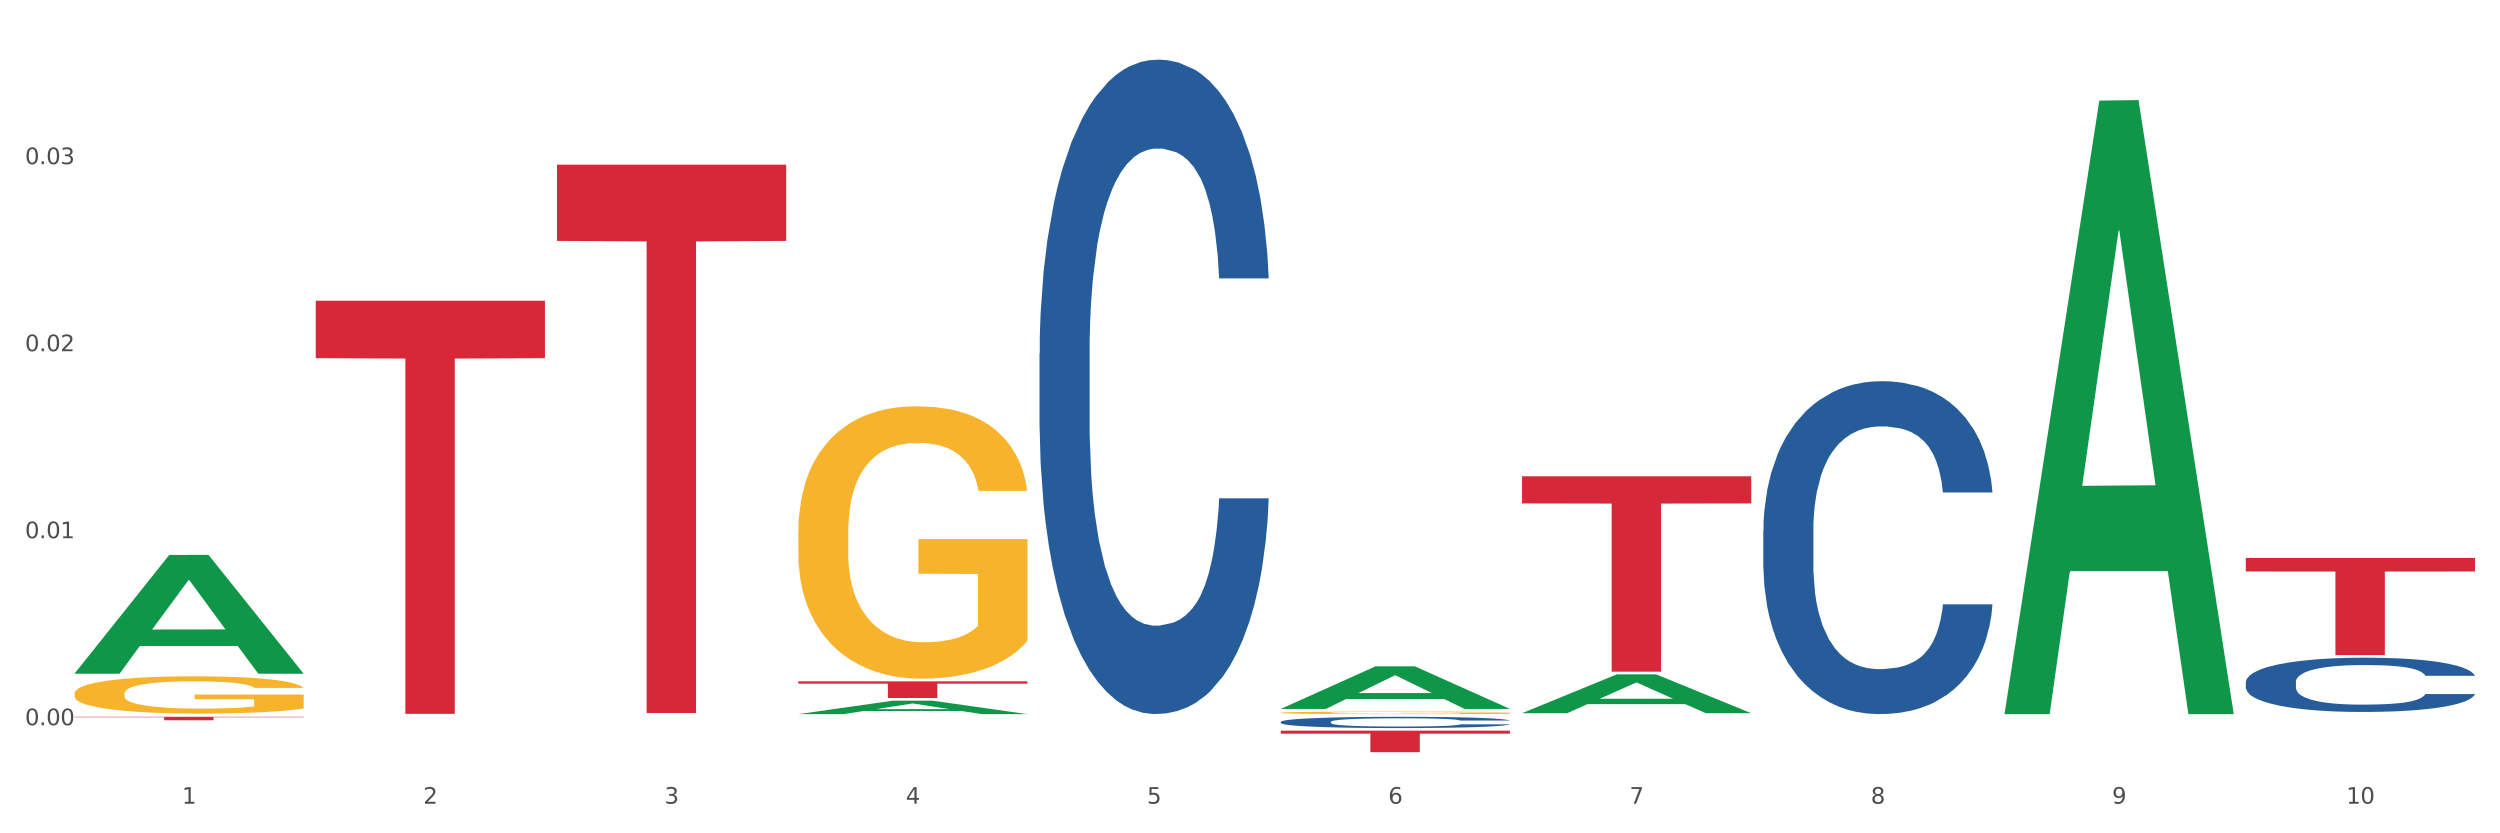 <?xml version="1.0" encoding="utf-8" standalone="no"?>
<!DOCTYPE svg PUBLIC "-//W3C//DTD SVG 1.1//EN"
  "http://www.w3.org/Graphics/SVG/1.1/DTD/svg11.dtd">
<svg xmlns:xlink="http://www.w3.org/1999/xlink" width="1080pt" height="360pt" viewBox="0 0 1080 360" xmlns="http://www.w3.org/2000/svg" version="1.1">
 <rect x="0" y="0" width="1080" height="360" fill="#333333" stroke="none"/>
 <defs>
  <style type="text/css">*{stroke-linejoin: round; stroke-linecap: butt}</style>
 </defs>
 <g id="figure_1">
  <g id="patch_1">
   <path d="M 0 360 
L 1080 360 
L 1080 0 
L 0 0 
z
" style="fill: #ffffff; stroke: #ffffff; stroke-linejoin: miter"/>
  </g>
  <g id="axes_1">
   <g id="matplotlib.axis_1">
    <g id="xtick_1">
     <g id="text_1">
      <!-- 1 -->
      <g style="fill: #4d4d4d" transform="translate(78.627 347.204) scale(0.096 -0.096)">
       <defs>
        <path id="DejaVuSans-31" d="M 794 531 
L 1825 531 
L 1825 4091 
L 703 3866 
L 703 4441 
L 1819 4666 
L 2450 4666 
L 2450 531 
L 3481 531 
L 3481 0 
L 794 0 
L 794 531 
z
" transform="scale(0.016)"/>
       </defs>
       <use xlink:href="#DejaVuSans-31"/>
      </g>
     </g>
    </g>
    <g id="xtick_2">
     <g id="text_2">
      <!-- 2 -->
      <g style="fill: #4d4d4d" transform="translate(182.851 347.204) scale(0.096 -0.096)">
       <defs>
        <path id="DejaVuSans-32" d="M 1228 531 
L 3431 531 
L 3431 0 
L 469 0 
L 469 531 
Q 828 903 1448 1529 
Q 2069 2156 2228 2338 
Q 2531 2678 2651 2914 
Q 2772 3150 2772 3378 
Q 2772 3750 2511 3984 
Q 2250 4219 1831 4219 
Q 1534 4219 1204 4116 
Q 875 4013 500 3803 
L 500 4441 
Q 881 4594 1212 4672 
Q 1544 4750 1819 4750 
Q 2544 4750 2975 4387 
Q 3406 4025 3406 3419 
Q 3406 3131 3298 2873 
Q 3191 2616 2906 2266 
Q 2828 2175 2409 1742 
Q 1991 1309 1228 531 
z
" transform="scale(0.016)"/>
       </defs>
       <use xlink:href="#DejaVuSans-32"/>
      </g>
     </g>
    </g>
    <g id="xtick_3">
     <g id="text_3">
      <!-- 3 -->
      <g style="fill: #4d4d4d" transform="translate(287.074 347.204) scale(0.096 -0.096)">
       <defs>
        <path id="DejaVuSans-33" d="M 2597 2516 
Q 3050 2419 3304 2112 
Q 3559 1806 3559 1356 
Q 3559 666 3084 287 
Q 2609 -91 1734 -91 
Q 1441 -91 1130 -33 
Q 819 25 488 141 
L 488 750 
Q 750 597 1062 519 
Q 1375 441 1716 441 
Q 2309 441 2620 675 
Q 2931 909 2931 1356 
Q 2931 1769 2642 2001 
Q 2353 2234 1838 2234 
L 1294 2234 
L 1294 2753 
L 1863 2753 
Q 2328 2753 2575 2939 
Q 2822 3125 2822 3475 
Q 2822 3834 2567 4026 
Q 2313 4219 1838 4219 
Q 1578 4219 1281 4162 
Q 984 4106 628 3988 
L 628 4550 
Q 988 4650 1302 4700 
Q 1616 4750 1894 4750 
Q 2613 4750 3031 4423 
Q 3450 4097 3450 3541 
Q 3450 3153 3228 2886 
Q 3006 2619 2597 2516 
z
" transform="scale(0.016)"/>
       </defs>
       <use xlink:href="#DejaVuSans-33"/>
      </g>
     </g>
    </g>
    <g id="xtick_4">
     <g id="text_4">
      <!-- 4 -->
      <g style="fill: #4d4d4d" transform="translate(391.298 347.204) scale(0.096 -0.096)">
       <defs>
        <path id="DejaVuSans-34" d="M 2419 4116 
L 825 1625 
L 2419 1625 
L 2419 4116 
z
M 2253 4666 
L 3047 4666 
L 3047 1625 
L 3713 1625 
L 3713 1100 
L 3047 1100 
L 3047 0 
L 2419 0 
L 2419 1100 
L 313 1100 
L 313 1709 
L 2253 4666 
z
" transform="scale(0.016)"/>
       </defs>
       <use xlink:href="#DejaVuSans-34"/>
      </g>
     </g>
    </g>
    <g id="xtick_5">
     <g id="text_5">
      <!-- 5 -->
      <g style="fill: #4d4d4d" transform="translate(495.522 347.204) scale(0.096 -0.096)">
       <defs>
        <path id="DejaVuSans-35" d="M 691 4666 
L 3169 4666 
L 3169 4134 
L 1269 4134 
L 1269 2991 
Q 1406 3038 1543 3061 
Q 1681 3084 1819 3084 
Q 2600 3084 3056 2656 
Q 3513 2228 3513 1497 
Q 3513 744 3044 326 
Q 2575 -91 1722 -91 
Q 1428 -91 1123 -41 
Q 819 9 494 109 
L 494 744 
Q 775 591 1075 516 
Q 1375 441 1709 441 
Q 2250 441 2565 725 
Q 2881 1009 2881 1497 
Q 2881 1984 2565 2268 
Q 2250 2553 1709 2553 
Q 1456 2553 1204 2497 
Q 953 2441 691 2322 
L 691 4666 
z
" transform="scale(0.016)"/>
       </defs>
       <use xlink:href="#DejaVuSans-35"/>
      </g>
     </g>
    </g>
    <g id="xtick_6">
     <g id="text_6">
      <!-- 6 -->
      <g style="fill: #4d4d4d" transform="translate(599.745 347.204) scale(0.096 -0.096)">
       <defs>
        <path id="DejaVuSans-36" d="M 2113 2584 
Q 1688 2584 1439 2293 
Q 1191 2003 1191 1497 
Q 1191 994 1439 701 
Q 1688 409 2113 409 
Q 2538 409 2786 701 
Q 3034 994 3034 1497 
Q 3034 2003 2786 2293 
Q 2538 2584 2113 2584 
z
M 3366 4563 
L 3366 3988 
Q 3128 4100 2886 4159 
Q 2644 4219 2406 4219 
Q 1781 4219 1451 3797 
Q 1122 3375 1075 2522 
Q 1259 2794 1537 2939 
Q 1816 3084 2150 3084 
Q 2853 3084 3261 2657 
Q 3669 2231 3669 1497 
Q 3669 778 3244 343 
Q 2819 -91 2113 -91 
Q 1303 -91 875 529 
Q 447 1150 447 2328 
Q 447 3434 972 4092 
Q 1497 4750 2381 4750 
Q 2619 4750 2861 4703 
Q 3103 4656 3366 4563 
z
" transform="scale(0.016)"/>
       </defs>
       <use xlink:href="#DejaVuSans-36"/>
      </g>
     </g>
    </g>
    <g id="xtick_7">
     <g id="text_7">
      <!-- 7 -->
      <g style="fill: #4d4d4d" transform="translate(703.969 347.204) scale(0.096 -0.096)">
       <defs>
        <path id="DejaVuSans-37" d="M 525 4666 
L 3525 4666 
L 3525 4397 
L 1831 0 
L 1172 0 
L 2766 4134 
L 525 4134 
L 525 4666 
z
" transform="scale(0.016)"/>
       </defs>
       <use xlink:href="#DejaVuSans-37"/>
      </g>
     </g>
    </g>
    <g id="xtick_8">
     <g id="text_8">
      <!-- 8 -->
      <g style="fill: #4d4d4d" transform="translate(808.193 347.204) scale(0.096 -0.096)">
       <defs>
        <path id="DejaVuSans-38" d="M 2034 2216 
Q 1584 2216 1326 1975 
Q 1069 1734 1069 1313 
Q 1069 891 1326 650 
Q 1584 409 2034 409 
Q 2484 409 2743 651 
Q 3003 894 3003 1313 
Q 3003 1734 2745 1975 
Q 2488 2216 2034 2216 
z
M 1403 2484 
Q 997 2584 770 2862 
Q 544 3141 544 3541 
Q 544 4100 942 4425 
Q 1341 4750 2034 4750 
Q 2731 4750 3128 4425 
Q 3525 4100 3525 3541 
Q 3525 3141 3298 2862 
Q 3072 2584 2669 2484 
Q 3125 2378 3379 2068 
Q 3634 1759 3634 1313 
Q 3634 634 3220 271 
Q 2806 -91 2034 -91 
Q 1263 -91 848 271 
Q 434 634 434 1313 
Q 434 1759 690 2068 
Q 947 2378 1403 2484 
z
M 1172 3481 
Q 1172 3119 1398 2916 
Q 1625 2713 2034 2713 
Q 2441 2713 2670 2916 
Q 2900 3119 2900 3481 
Q 2900 3844 2670 4047 
Q 2441 4250 2034 4250 
Q 1625 4250 1398 4047 
Q 1172 3844 1172 3481 
z
" transform="scale(0.016)"/>
       </defs>
       <use xlink:href="#DejaVuSans-38"/>
      </g>
     </g>
    </g>
    <g id="xtick_9">
     <g id="text_9">
      <!-- 9 -->
      <g style="fill: #4d4d4d" transform="translate(912.416 347.204) scale(0.096 -0.096)">
       <defs>
        <path id="DejaVuSans-39" d="M 703 97 
L 703 672 
Q 941 559 1184 500 
Q 1428 441 1663 441 
Q 2288 441 2617 861 
Q 2947 1281 2994 2138 
Q 2813 1869 2534 1725 
Q 2256 1581 1919 1581 
Q 1219 1581 811 2004 
Q 403 2428 403 3163 
Q 403 3881 828 4315 
Q 1253 4750 1959 4750 
Q 2769 4750 3195 4129 
Q 3622 3509 3622 2328 
Q 3622 1225 3098 567 
Q 2575 -91 1691 -91 
Q 1453 -91 1209 -44 
Q 966 3 703 97 
z
M 1959 2075 
Q 2384 2075 2632 2365 
Q 2881 2656 2881 3163 
Q 2881 3666 2632 3958 
Q 2384 4250 1959 4250 
Q 1534 4250 1286 3958 
Q 1038 3666 1038 3163 
Q 1038 2656 1286 2365 
Q 1534 2075 1959 2075 
z
" transform="scale(0.016)"/>
       </defs>
       <use xlink:href="#DejaVuSans-39"/>
      </g>
     </g>
    </g>
    <g id="xtick_10">
     <g id="text_10">
      <!-- 10 -->
      <g style="fill: #4d4d4d" transform="translate(1013.586 347.204) scale(0.096 -0.096)">
       <defs>
        <path id="DejaVuSans-30" d="M 2034 4250 
Q 1547 4250 1301 3770 
Q 1056 3291 1056 2328 
Q 1056 1369 1301 889 
Q 1547 409 2034 409 
Q 2525 409 2770 889 
Q 3016 1369 3016 2328 
Q 3016 3291 2770 3770 
Q 2525 4250 2034 4250 
z
M 2034 4750 
Q 2819 4750 3233 4129 
Q 3647 3509 3647 2328 
Q 3647 1150 3233 529 
Q 2819 -91 2034 -91 
Q 1250 -91 836 529 
Q 422 1150 422 2328 
Q 422 3509 836 4129 
Q 1250 4750 2034 4750 
z
" transform="scale(0.016)"/>
       </defs>
       <use xlink:href="#DejaVuSans-31"/>
       <use xlink:href="#DejaVuSans-30" transform="translate(63.623 0)"/>
      </g>
     </g>
    </g>
    <g id="xtick_11"/>
    <g id="xtick_12"/>
    <g id="xtick_13"/>
    <g id="xtick_14"/>
    <g id="xtick_15"/>
    <g id="xtick_16"/>
    <g id="xtick_17"/>
    <g id="xtick_18"/>
    <g id="xtick_19"/>
   </g>
   <g id="matplotlib.axis_2">
    <g id="ytick_1">
     <g id="text_11">
      <!-- 0.00 -->
      <g style="fill: #4d4d4d" transform="translate(10.8 313.298) scale(0.096 -0.096)">
       <defs>
        <path id="DejaVuSans-2e" d="M 684 794 
L 1344 794 
L 1344 0 
L 684 0 
L 684 794 
z
" transform="scale(0.016)"/>
       </defs>
       <use xlink:href="#DejaVuSans-30"/>
       <use xlink:href="#DejaVuSans-2e" transform="translate(63.623 0)"/>
       <use xlink:href="#DejaVuSans-30" transform="translate(95.41 0)"/>
       <use xlink:href="#DejaVuSans-30" transform="translate(159.033 0)"/>
      </g>
     </g>
    </g>
    <g id="ytick_2">
     <g id="text_12">
      <!-- 0.01 -->
      <g style="fill: #4d4d4d" transform="translate(10.8 232.506) scale(0.096 -0.096)">
       <use xlink:href="#DejaVuSans-30"/>
       <use xlink:href="#DejaVuSans-2e" transform="translate(63.623 0)"/>
       <use xlink:href="#DejaVuSans-30" transform="translate(95.41 0)"/>
       <use xlink:href="#DejaVuSans-31" transform="translate(159.033 0)"/>
      </g>
     </g>
    </g>
    <g id="ytick_3">
     <g id="text_13">
      <!-- 0.02 -->
      <g style="fill: #4d4d4d" transform="translate(10.8 151.714) scale(0.096 -0.096)">
       <use xlink:href="#DejaVuSans-30"/>
       <use xlink:href="#DejaVuSans-2e" transform="translate(63.623 0)"/>
       <use xlink:href="#DejaVuSans-30" transform="translate(95.41 0)"/>
       <use xlink:href="#DejaVuSans-32" transform="translate(159.033 0)"/>
      </g>
     </g>
    </g>
    <g id="ytick_4">
     <g id="text_14">
      <!-- 0.03 -->
      <g style="fill: #4d4d4d" transform="translate(10.8 70.921) scale(0.096 -0.096)">
       <use xlink:href="#DejaVuSans-30"/>
       <use xlink:href="#DejaVuSans-2e" transform="translate(63.623 0)"/>
       <use xlink:href="#DejaVuSans-30" transform="translate(95.41 0)"/>
       <use xlink:href="#DejaVuSans-33" transform="translate(159.033 0)"/>
      </g>
     </g>
    </g>
    <g id="ytick_5"/>
    <g id="ytick_6"/>
    <g id="ytick_7"/>
    <g id="ytick_8"/>
   </g>
   <g id="PolyCollection_1">
    <path d="M 32.175 290.948 
L 32.277 290.9 
L 73.107 239.739 
L 90.051 239.69 
L 131.187 291.044 
L 111.589 291.044 
L 102.709 279.086 
L 60.552 279.086 
L 60.246 279.279 
L 51.671 291.044 
L 32.175 291.044 
L 32.175 290.948 
L 65.86 271.949 
L 97.401 271.901 
L 81.783 250.636 
L 81.579 250.54 
L 81.375 250.685 
L 65.758 271.901 
L 65.86 271.949 
L 32.175 290.948 
z
" clip-path="url(#p3957f23056)" style="fill: #109648"/>
    <path d="M 32.175 309.651 
L 131.187 309.651 
L 131.187 309.861 
L 92.239 309.862 
L 92.239 311.16 
L 70.888 311.16 
L 70.888 309.862 
L 32.175 309.861 
L 32.175 309.652 
L 32.175 309.651 
z
" clip-path="url(#p3957f23056)" style="fill: #d62839"/>
    <path d="M 344.846 294.341 
L 443.858 294.341 
L 443.858 295.341 
L 404.91 295.348 
L 404.91 301.537 
L 383.559 301.537 
L 383.559 295.348 
L 344.846 295.341 
L 344.846 294.348 
L 344.846 294.341 
z
" clip-path="url(#p3957f23056)" style="fill: #d62839"/>
    <path d="M 553.293 315.656 
L 652.306 315.656 
L 652.306 316.947 
L 613.358 316.956 
L 613.358 324.95 
L 592.006 324.95 
L 592.006 316.956 
L 553.293 316.947 
L 553.293 315.664 
L 553.293 315.656 
z
" clip-path="url(#p3957f23056)" style="fill: #d62839"/>
    <path d="M 657.517 205.74 
L 756.529 205.74 
L 756.529 217.472 
L 717.581 217.551 
L 717.581 290.162 
L 696.23 290.162 
L 696.23 217.551 
L 657.517 217.472 
L 657.517 205.819 
L 657.517 205.74 
z
" clip-path="url(#p3957f23056)" style="fill: #d62839"/>
    <path d="M 970.188 241.049 
L 1069.2 241.049 
L 1069.2 246.877 
L 1030.252 246.916 
L 1030.252 282.987 
L 1008.901 282.987 
L 1008.901 246.916 
L 970.188 246.877 
L 970.188 241.088 
L 970.188 241.049 
z
" clip-path="url(#p3957f23056)" style="fill: #d62839"/>
    <path d="M 553.293 307.91 
L 553.41 307.909 
L 553.41 307.872 
L 553.644 307.84 
L 554.813 307.763 
L 556.566 307.7 
L 557.852 307.666 
L 559.138 307.638 
L 560.658 307.61 
L 562.528 307.581 
L 565.918 307.539 
L 568.022 307.518 
L 570.594 307.495 
L 575.27 307.462 
L 578.66 307.444 
L 582.167 307.428 
L 587.895 307.41 
L 591.636 307.402 
L 595.61 307.395 
L 600.403 307.391 
L 604.027 307.39 
L 611.976 307.393 
L 618.756 307.403 
L 622.029 307.41 
L 626.237 307.422 
L 628.458 307.43 
L 632.082 307.447 
L 635.823 307.468 
L 638.395 307.487 
L 642.252 307.522 
L 645.175 307.557 
L 647.863 307.6 
L 649.266 307.63 
L 650.318 307.657 
L 651.253 307.689 
L 652.189 307.74 
L 631.147 307.74 
L 630.329 307.704 
L 629.043 307.67 
L 627.173 307.637 
L 625.536 307.616 
L 622.73 307.591 
L 620.159 307.574 
L 617.47 307.562 
L 614.197 307.552 
L 611.625 307.547 
L 608.001 307.542 
L 600.87 307.543 
L 596.078 307.552 
L 592.805 307.562 
L 590.7 307.571 
L 588.83 307.581 
L 586.726 307.596 
L 584.271 307.617 
L 582.518 307.637 
L 580.764 307.662 
L 579.361 307.686 
L 578.075 307.715 
L 577.023 307.746 
L 576.205 307.778 
L 575.504 307.817 
L 574.919 307.881 
L 574.919 308.022 
L 575.153 308.054 
L 575.737 308.096 
L 576.439 308.128 
L 577.608 308.166 
L 578.66 308.192 
L 580.647 308.229 
L 582.868 308.26 
L 584.622 308.279 
L 586.375 308.296 
L 589.415 308.318 
L 592.805 308.337 
L 595.727 308.348 
L 599.702 308.358 
L 602.39 308.362 
L 604.728 308.364 
L 610.456 308.364 
L 614.548 308.361 
L 619.107 308.354 
L 622.613 308.345 
L 625.536 308.334 
L 628.809 308.315 
L 630.913 308.298 
L 630.913 308.083 
L 605.196 308.082 
L 605.196 307.939 
L 652.306 307.939 
L 652.306 308.358 
L 650.318 308.38 
L 648.097 308.399 
L 645.759 308.417 
L 642.252 308.438 
L 638.044 308.459 
L 634.303 308.473 
L 630.329 308.486 
L 625.653 308.497 
L 619.574 308.507 
L 615.833 308.511 
L 611.158 308.514 
L 605.663 308.516 
L 600.87 308.513 
L 596.195 308.508 
L 591.285 308.499 
L 586.492 308.486 
L 582.868 308.472 
L 579.244 308.456 
L 575.387 308.434 
L 572.347 308.414 
L 570.009 308.395 
L 567.438 308.372 
L 564.632 308.341 
L 562.528 308.313 
L 560.658 308.284 
L 558.67 308.247 
L 557.268 308.215 
L 555.865 308.175 
L 555.047 308.146 
L 554.111 308.099 
L 553.41 308.035 
L 553.293 307.91 
z
" clip-path="url(#p3957f23056)" style="fill: #f7b32b"/>
    <path d="M 344.846 229.896 
L 344.963 229.788 
L 344.963 225.919 
L 345.197 222.586 
L 346.366 214.525 
L 348.119 207.861 
L 349.405 204.314 
L 350.691 201.411 
L 352.21 198.509 
L 354.081 195.5 
L 357.471 191.093 
L 359.575 188.835 
L 362.147 186.471 
L 366.823 183.031 
L 370.213 181.096 
L 373.72 179.484 
L 379.448 177.549 
L 383.188 176.689 
L 387.163 176.044 
L 391.956 175.614 
L 395.579 175.507 
L 403.529 175.829 
L 410.309 176.797 
L 413.582 177.549 
L 417.79 178.839 
L 420.011 179.699 
L 423.635 181.419 
L 427.376 183.676 
L 429.947 185.611 
L 433.805 189.265 
L 436.728 192.92 
L 439.416 197.434 
L 440.819 200.552 
L 441.871 203.454 
L 442.806 206.786 
L 443.741 212.053 
L 422.7 212.053 
L 421.882 208.291 
L 420.596 204.744 
L 418.725 201.304 
L 417.089 199.154 
L 414.283 196.467 
L 411.711 194.747 
L 409.023 193.457 
L 405.75 192.382 
L 403.178 191.845 
L 399.554 191.415 
L 392.423 191.523 
L 387.63 192.382 
L 384.357 193.457 
L 382.253 194.425 
L 380.383 195.5 
L 378.279 197.004 
L 375.824 199.262 
L 374.07 201.304 
L 372.317 203.884 
L 370.914 206.463 
L 369.628 209.473 
L 368.576 212.698 
L 367.758 216.03 
L 367.056 220.114 
L 366.472 226.886 
L 366.472 241.612 
L 366.706 244.944 
L 367.29 249.351 
L 367.992 252.683 
L 369.161 256.66 
L 370.213 259.347 
L 372.2 263.217 
L 374.421 266.441 
L 376.174 268.484 
L 377.928 270.203 
L 380.967 272.568 
L 384.357 274.503 
L 387.28 275.685 
L 391.254 276.76 
L 393.943 277.19 
L 396.281 277.405 
L 402.009 277.405 
L 406.1 277.083 
L 410.659 276.33 
L 414.166 275.363 
L 417.089 274.18 
L 420.362 272.246 
L 422.466 270.418 
L 422.466 247.954 
L 396.748 247.846 
L 396.748 232.905 
L 443.858 232.905 
L 443.858 276.76 
L 441.871 279.017 
L 439.65 281.06 
L 437.312 282.887 
L 433.805 285.144 
L 429.597 287.294 
L 425.856 288.799 
L 421.882 290.089 
L 417.206 291.271 
L 411.127 292.346 
L 407.386 292.776 
L 402.71 293.098 
L 397.216 293.206 
L 392.423 292.991 
L 387.747 292.453 
L 382.838 291.486 
L 378.045 290.089 
L 374.421 288.691 
L 370.797 286.972 
L 366.94 284.714 
L 363.9 282.565 
L 361.562 280.63 
L 358.99 278.158 
L 356.185 274.933 
L 354.081 272.031 
L 352.21 269.021 
L 350.223 265.152 
L 348.82 261.819 
L 347.418 257.627 
L 346.599 254.51 
L 345.664 249.673 
L 344.963 242.902 
L 344.846 229.896 
z
" clip-path="url(#p3957f23056)" style="fill: #f7b32b"/>
    <path d="M 136.399 129.93 
L 235.411 129.93 
L 235.411 154.73 
L 196.463 154.898 
L 196.463 308.391 
L 175.112 308.391 
L 175.112 154.898 
L 136.399 154.73 
L 136.399 130.098 
L 136.399 129.93 
z
" clip-path="url(#p3957f23056)" style="fill: #d62839"/>
    <path d="M 970.188 294.655 
L 970.305 294.634 
L 970.305 294.034 
L 970.656 293.221 
L 971.943 291.722 
L 973.582 290.588 
L 976.39 289.26 
L 977.912 288.704 
L 979.902 288.083 
L 983.998 287.077 
L 988.679 286.22 
L 991.956 285.749 
L 994.414 285.45 
L 999.915 284.914 
L 1003.075 284.679 
L 1006.352 284.486 
L 1009.161 284.358 
L 1013.842 284.208 
L 1017.587 284.144 
L 1021.917 284.122 
L 1025.546 284.144 
L 1030.344 284.229 
L 1037.366 284.486 
L 1040.058 284.636 
L 1043.686 284.893 
L 1047.431 285.235 
L 1050.474 285.578 
L 1053.985 286.07 
L 1057.613 286.713 
L 1061.125 287.526 
L 1063.582 288.275 
L 1065.572 289.068 
L 1067.327 290.031 
L 1068.615 291.08 
L 1069.2 291.958 
L 1047.782 291.958 
L 1047.197 291.166 
L 1046.027 290.309 
L 1044.857 289.731 
L 1043.569 289.26 
L 1041.58 288.725 
L 1039.824 288.383 
L 1036.898 287.976 
L 1034.206 287.719 
L 1031.983 287.569 
L 1029.291 287.441 
L 1023.556 287.312 
L 1019.46 287.312 
L 1016.885 287.355 
L 1013.725 287.462 
L 1011.033 287.612 
L 1007.873 287.869 
L 1005.415 288.147 
L 1002.958 288.511 
L 1001.553 288.768 
L 999.447 289.239 
L 998.042 289.624 
L 996.17 290.288 
L 995.116 290.759 
L 993.244 291.979 
L 992.424 292.878 
L 992.073 293.499 
L 991.839 294.184 
L 991.839 297.524 
L 992.541 299.023 
L 993.127 299.665 
L 994.063 300.393 
L 995.818 301.335 
L 998.393 302.255 
L 1001.085 302.919 
L 1003.309 303.326 
L 1005.415 303.625 
L 1007.522 303.861 
L 1010.097 304.075 
L 1012.203 304.203 
L 1015.363 304.332 
L 1019.109 304.396 
L 1022.035 304.396 
L 1028.003 304.289 
L 1030.695 304.182 
L 1033.27 304.032 
L 1036.079 303.797 
L 1038.303 303.54 
L 1039.59 303.347 
L 1041.697 302.94 
L 1043.335 302.512 
L 1044.739 302.02 
L 1045.676 301.592 
L 1046.729 300.949 
L 1047.548 300.221 
L 1047.782 299.836 
L 1069.2 299.836 
L 1068.732 300.607 
L 1067.913 301.356 
L 1066.274 302.362 
L 1064.987 302.94 
L 1062.997 303.647 
L 1060.89 304.246 
L 1057.965 304.91 
L 1055.273 305.402 
L 1052.464 305.83 
L 1049.421 306.216 
L 1043.92 306.751 
L 1041.931 306.901 
L 1037.717 307.158 
L 1034.44 307.308 
L 1029.642 307.457 
L 1024.726 307.543 
L 1019.577 307.565 
L 1015.012 307.522 
L 1009.98 307.393 
L 1006.82 307.265 
L 1003.309 307.072 
L 999.212 306.772 
L 995.35 306.408 
L 991.722 305.98 
L 988.328 305.488 
L 985.168 304.931 
L 981.072 304.011 
L 978.029 303.112 
L 975.805 302.277 
L 974.284 301.57 
L 972.762 300.671 
L 971.943 300.05 
L 970.656 298.552 
L 970.188 297.16 
L 970.188 294.655 
z
" clip-path="url(#p3957f23056)" style="fill: #255c99"/>
    <path d="M 240.622 71.149 
L 339.635 71.149 
L 339.635 104.067 
L 300.687 104.29 
L 300.687 308.03 
L 279.336 308.03 
L 279.336 104.29 
L 240.622 104.067 
L 240.622 71.371 
L 240.622 71.149 
z
" clip-path="url(#p3957f23056)" style="fill: #d62839"/>
    <path d="M 344.846 308.505 
L 344.948 308.499 
L 385.778 302.678 
L 402.722 302.673 
L 443.858 308.516 
L 424.26 308.516 
L 415.379 307.155 
L 373.223 307.155 
L 372.916 307.177 
L 364.342 308.516 
L 344.846 308.516 
L 344.846 308.505 
L 378.53 306.343 
L 410.072 306.338 
L 394.454 303.918 
L 394.25 303.907 
L 394.046 303.924 
L 378.428 306.338 
L 378.53 306.343 
L 344.846 308.505 
z
" clip-path="url(#p3957f23056)" style="fill: #109648"/>
    <path d="M 553.293 306.22 
L 553.395 306.203 
L 594.225 287.859 
L 611.169 287.842 
L 652.306 306.255 
L 632.707 306.255 
L 623.827 301.967 
L 581.67 301.967 
L 581.364 302.036 
L 572.789 306.255 
L 553.293 306.255 
L 553.293 306.22 
L 586.978 299.408 
L 618.519 299.391 
L 602.901 291.766 
L 602.697 291.732 
L 602.493 291.784 
L 586.876 299.391 
L 586.978 299.408 
L 553.293 306.22 
z
" clip-path="url(#p3957f23056)" style="fill: #109648"/>
    <path d="M 553.293 311.839 
L 553.41 311.834 
L 553.41 311.71 
L 553.761 311.541 
L 555.049 311.23 
L 556.687 310.994 
L 559.496 310.718 
L 561.017 310.603 
L 563.007 310.474 
L 567.103 310.265 
L 571.785 310.087 
L 575.062 309.989 
L 577.52 309.927 
L 583.02 309.816 
L 586.18 309.767 
L 589.457 309.727 
L 592.266 309.7 
L 596.948 309.669 
L 600.693 309.656 
L 605.023 309.651 
L 608.651 309.656 
L 613.45 309.673 
L 620.472 309.727 
L 623.164 309.758 
L 626.792 309.811 
L 630.537 309.882 
L 633.58 309.953 
L 637.091 310.056 
L 640.719 310.189 
L 644.23 310.358 
L 646.688 310.514 
L 648.677 310.678 
L 650.433 310.878 
L 651.72 311.096 
L 652.306 311.279 
L 630.888 311.279 
L 630.303 311.114 
L 629.132 310.936 
L 627.962 310.816 
L 626.675 310.718 
L 624.685 310.607 
L 622.929 310.536 
L 620.004 310.451 
L 617.312 310.398 
L 615.088 310.367 
L 612.396 310.34 
L 606.661 310.314 
L 602.565 310.314 
L 599.99 310.323 
L 596.83 310.345 
L 594.139 310.376 
L 590.979 310.429 
L 588.521 310.487 
L 586.063 310.563 
L 584.659 310.616 
L 582.552 310.714 
L 581.148 310.794 
L 579.275 310.932 
L 578.222 311.03 
L 576.349 311.283 
L 575.53 311.47 
L 575.179 311.599 
L 574.945 311.741 
L 574.945 312.435 
L 575.647 312.746 
L 576.232 312.879 
L 577.168 313.03 
L 578.924 313.226 
L 581.499 313.417 
L 584.191 313.555 
L 586.414 313.64 
L 588.521 313.702 
L 590.628 313.751 
L 593.202 313.795 
L 595.309 313.822 
L 598.469 313.849 
L 602.214 313.862 
L 605.14 313.862 
L 611.109 313.84 
L 613.801 313.817 
L 616.375 313.786 
L 619.184 313.737 
L 621.408 313.684 
L 622.695 313.644 
L 624.802 313.56 
L 626.441 313.471 
L 627.845 313.368 
L 628.781 313.279 
L 629.835 313.146 
L 630.654 312.995 
L 630.888 312.915 
L 652.306 312.915 
L 651.837 313.075 
L 651.018 313.231 
L 649.38 313.44 
L 648.092 313.56 
L 646.103 313.706 
L 643.996 313.831 
L 641.07 313.969 
L 638.378 314.071 
L 635.569 314.16 
L 632.526 314.24 
L 627.026 314.351 
L 625.036 314.382 
L 620.823 314.436 
L 617.546 314.467 
L 612.747 314.498 
L 607.832 314.516 
L 602.682 314.52 
L 598.118 314.511 
L 593.085 314.484 
L 589.925 314.458 
L 586.414 314.418 
L 582.318 314.356 
L 578.456 314.28 
L 574.828 314.191 
L 571.434 314.089 
L 568.274 313.973 
L 564.177 313.782 
L 561.135 313.595 
L 558.911 313.422 
L 557.389 313.275 
L 555.868 313.088 
L 555.049 312.959 
L 553.761 312.648 
L 553.293 312.359 
L 553.293 311.839 
z
" clip-path="url(#p3957f23056)" style="fill: #255c99"/>
    <path d="M 449.069 152.788 
L 449.187 152.53 
L 449.187 145.3 
L 449.538 135.489 
L 450.825 117.416 
L 452.464 103.732 
L 455.272 87.725 
L 456.794 81.012 
L 458.783 73.524 
L 462.88 61.389 
L 467.561 51.062 
L 470.838 45.382 
L 473.296 41.767 
L 478.797 35.312 
L 481.957 32.472 
L 485.234 30.149 
L 488.042 28.6 
L 492.724 26.792 
L 496.469 26.018 
L 500.799 25.759 
L 504.427 26.018 
L 509.226 27.05 
L 516.248 30.149 
L 518.94 31.956 
L 522.568 35.054 
L 526.313 39.185 
L 529.356 43.316 
L 532.867 49.255 
L 536.495 57 
L 540.006 66.811 
L 542.464 75.848 
L 544.454 85.401 
L 546.209 97.019 
L 547.497 109.67 
L 548.082 120.256 
L 526.664 120.256 
L 526.079 110.703 
L 524.909 100.376 
L 523.738 93.405 
L 522.451 87.725 
L 520.461 81.27 
L 518.706 77.139 
L 515.78 72.233 
L 513.088 69.135 
L 510.864 67.328 
L 508.173 65.779 
L 502.438 64.229 
L 498.342 64.229 
L 495.767 64.746 
L 492.607 66.037 
L 489.915 67.844 
L 486.755 70.942 
L 484.297 74.299 
L 481.84 78.688 
L 480.435 81.786 
L 478.328 87.466 
L 476.924 92.114 
L 475.051 100.118 
L 473.998 105.798 
L 472.126 120.514 
L 471.306 131.358 
L 470.955 138.846 
L 470.721 147.108 
L 470.721 187.385 
L 471.423 205.458 
L 472.009 213.204 
L 472.945 221.982 
L 474.7 233.342 
L 477.275 244.444 
L 479.967 252.448 
L 482.191 257.354 
L 484.297 260.968 
L 486.404 263.808 
L 488.979 266.39 
L 491.085 267.939 
L 494.245 269.489 
L 497.991 270.263 
L 500.916 270.263 
L 506.885 268.972 
L 509.577 267.681 
L 512.152 265.874 
L 514.961 263.034 
L 517.184 259.936 
L 518.472 257.612 
L 520.578 252.706 
L 522.217 247.543 
L 523.621 241.604 
L 524.558 236.441 
L 525.611 228.695 
L 526.43 219.917 
L 526.664 215.269 
L 548.082 215.269 
L 547.614 224.564 
L 546.795 233.6 
L 545.156 245.735 
L 543.869 252.706 
L 541.879 261.227 
L 539.772 268.456 
L 536.846 276.46 
L 534.155 282.398 
L 531.346 287.562 
L 528.303 292.209 
L 522.802 298.664 
L 520.813 300.471 
L 516.599 303.569 
L 513.322 305.377 
L 508.524 307.184 
L 503.608 308.217 
L 498.459 308.475 
L 493.894 307.959 
L 488.862 306.409 
L 485.702 304.86 
L 482.191 302.537 
L 478.094 298.922 
L 474.232 294.533 
L 470.604 289.369 
L 467.21 283.431 
L 464.05 276.718 
L 459.954 265.616 
L 456.911 254.772 
L 454.687 244.703 
L 453.166 236.182 
L 451.644 225.338 
L 450.825 217.851 
L 449.538 199.778 
L 449.069 182.996 
L 449.069 152.788 
z
" clip-path="url(#p3957f23056)" style="fill: #255c99"/>
    <path d="M 657.517 308.075 
L 657.619 308.059 
L 698.449 291.313 
L 715.393 291.298 
L 756.529 308.107 
L 736.931 308.107 
L 728.05 304.193 
L 685.893 304.193 
L 685.587 304.256 
L 677.013 308.107 
L 657.517 308.107 
L 657.517 308.075 
L 691.201 301.857 
L 722.742 301.841 
L 707.125 294.88 
L 706.921 294.849 
L 706.717 294.896 
L 691.099 301.841 
L 691.201 301.857 
L 657.517 308.075 
z
" clip-path="url(#p3957f23056)" style="fill: #109648"/>
    <path d="M 865.964 308.017 
L 866.066 307.768 
L 906.896 43.475 
L 923.84 43.226 
L 964.976 308.516 
L 945.378 308.516 
L 936.498 246.739 
L 894.341 246.739 
L 894.034 247.736 
L 885.46 308.516 
L 865.964 308.516 
L 865.964 308.017 
L 899.649 209.873 
L 931.19 209.624 
L 915.572 99.772 
L 915.368 99.273 
L 915.164 100.021 
L 899.547 209.624 
L 899.649 209.873 
L 865.964 308.017 
z
" clip-path="url(#p3957f23056)" style="fill: #109648"/>
    <path d="M 32.175 299.615 
L 32.292 299.6 
L 32.292 299.071 
L 32.526 298.616 
L 33.695 297.514 
L 35.448 296.603 
L 36.734 296.118 
L 38.02 295.721 
L 39.54 295.324 
L 41.41 294.913 
L 44.8 294.31 
L 46.904 294.002 
L 49.476 293.679 
L 54.152 293.208 
L 57.542 292.944 
L 61.049 292.723 
L 66.777 292.459 
L 70.517 292.341 
L 74.492 292.253 
L 79.285 292.195 
L 82.909 292.18 
L 90.858 292.224 
L 97.638 292.356 
L 100.911 292.459 
L 105.119 292.635 
L 107.34 292.753 
L 110.964 292.988 
L 114.705 293.297 
L 117.277 293.561 
L 121.134 294.061 
L 124.057 294.56 
L 126.745 295.177 
L 128.148 295.603 
L 129.2 296 
L 130.135 296.456 
L 131.071 297.176 
L 110.029 297.176 
L 109.211 296.661 
L 107.925 296.176 
L 106.054 295.706 
L 104.418 295.412 
L 101.612 295.045 
L 99.041 294.81 
L 96.352 294.634 
L 93.079 294.487 
L 90.507 294.413 
L 86.883 294.354 
L 79.752 294.369 
L 74.96 294.487 
L 71.686 294.634 
L 69.582 294.766 
L 67.712 294.913 
L 65.608 295.119 
L 63.153 295.427 
L 61.399 295.706 
L 59.646 296.059 
L 58.243 296.412 
L 56.957 296.823 
L 55.905 297.264 
L 55.087 297.719 
L 54.386 298.278 
L 53.801 299.203 
L 53.801 301.216 
L 54.035 301.672 
L 54.619 302.274 
L 55.321 302.73 
L 56.49 303.273 
L 57.542 303.641 
L 59.529 304.17 
L 61.75 304.611 
L 63.504 304.89 
L 65.257 305.125 
L 68.296 305.448 
L 71.686 305.713 
L 74.609 305.874 
L 78.583 306.021 
L 81.272 306.08 
L 83.61 306.109 
L 89.338 306.109 
L 93.429 306.065 
L 97.988 305.962 
L 101.495 305.83 
L 104.418 305.669 
L 107.691 305.404 
L 109.795 305.154 
L 109.795 302.083 
L 84.078 302.069 
L 84.078 300.026 
L 131.187 300.026 
L 131.187 306.021 
L 129.2 306.33 
L 126.979 306.609 
L 124.641 306.859 
L 121.134 307.167 
L 116.926 307.461 
L 113.185 307.667 
L 109.211 307.843 
L 104.535 308.005 
L 98.456 308.152 
L 94.715 308.211 
L 90.039 308.255 
L 84.545 308.269 
L 79.752 308.24 
L 75.076 308.166 
L 70.167 308.034 
L 65.374 307.843 
L 61.75 307.652 
L 58.126 307.417 
L 54.269 307.109 
L 51.229 306.815 
L 48.891 306.55 
L 46.32 306.212 
L 43.514 305.771 
L 41.41 305.375 
L 39.54 304.963 
L 37.552 304.434 
L 36.15 303.979 
L 34.747 303.406 
L 33.928 302.98 
L 32.993 302.318 
L 32.292 301.393 
L 32.175 299.615 
z
" clip-path="url(#p3957f23056)" style="fill: #f7b32b"/>
    <path d="M 761.74 229.295 
L 761.857 229.163 
L 761.857 225.486 
L 762.208 220.495 
L 763.496 211.301 
L 765.134 204.339 
L 767.943 196.196 
L 769.465 192.781 
L 771.454 188.972 
L 775.551 182.799 
L 780.232 177.545 
L 783.509 174.655 
L 785.967 172.817 
L 791.467 169.533 
L 794.627 168.088 
L 797.904 166.906 
L 800.713 166.118 
L 805.395 165.199 
L 809.14 164.805 
L 813.47 164.673 
L 817.098 164.805 
L 821.897 165.33 
L 828.919 166.906 
L 831.611 167.825 
L 835.239 169.402 
L 838.984 171.503 
L 842.027 173.605 
L 845.538 176.626 
L 849.166 180.566 
L 852.677 185.557 
L 855.135 190.154 
L 857.125 195.014 
L 858.88 200.924 
L 860.168 207.36 
L 860.753 212.745 
L 839.335 212.745 
L 838.75 207.886 
L 837.58 202.632 
L 836.409 199.085 
L 835.122 196.196 
L 833.132 192.912 
L 831.377 190.811 
L 828.451 188.315 
L 825.759 186.739 
L 823.535 185.82 
L 820.843 185.032 
L 815.109 184.244 
L 811.012 184.244 
L 808.438 184.506 
L 805.278 185.163 
L 802.586 186.082 
L 799.426 187.659 
L 796.968 189.366 
L 794.51 191.599 
L 793.106 193.175 
L 790.999 196.065 
L 789.595 198.429 
L 787.722 202.5 
L 786.669 205.39 
L 784.796 212.877 
L 783.977 218.393 
L 783.626 222.202 
L 783.392 226.405 
L 783.392 246.895 
L 784.094 256.089 
L 784.679 260.029 
L 785.616 264.495 
L 787.371 270.274 
L 789.946 275.922 
L 792.638 279.994 
L 794.862 282.489 
L 796.968 284.328 
L 799.075 285.773 
L 801.65 287.086 
L 803.756 287.874 
L 806.916 288.662 
L 810.661 289.057 
L 813.587 289.057 
L 819.556 288.4 
L 822.248 287.743 
L 824.823 286.824 
L 827.632 285.379 
L 829.855 283.803 
L 831.143 282.621 
L 833.249 280.125 
L 834.888 277.498 
L 836.292 274.477 
L 837.229 271.85 
L 838.282 267.91 
L 839.101 263.444 
L 839.335 261.08 
L 860.753 261.08 
L 860.285 265.809 
L 859.465 270.406 
L 857.827 276.579 
L 856.539 280.125 
L 854.55 284.459 
L 852.443 288.137 
L 849.517 292.209 
L 846.825 295.23 
L 844.017 297.857 
L 840.974 300.221 
L 835.473 303.504 
L 833.483 304.424 
L 829.27 306 
L 825.993 306.919 
L 821.195 307.839 
L 816.279 308.364 
L 811.13 308.496 
L 806.565 308.233 
L 801.533 307.445 
L 798.373 306.657 
L 794.862 305.475 
L 790.765 303.636 
L 786.903 301.403 
L 783.275 298.776 
L 779.881 295.755 
L 776.721 292.34 
L 772.625 286.692 
L 769.582 281.176 
L 767.358 276.053 
L 765.837 271.719 
L 764.315 266.203 
L 763.496 262.394 
L 762.208 253.199 
L 761.74 244.662 
L 761.74 229.295 
z
" clip-path="url(#p3957f23056)" style="fill: #255c99"/>
   </g>
  </g>
 </g>
 <defs>
  <clipPath id="p3957f23056">
   <rect x="32.175" y="10.8" width="1037.025" height="329.109"/>
  </clipPath>
 </defs>
</svg>
